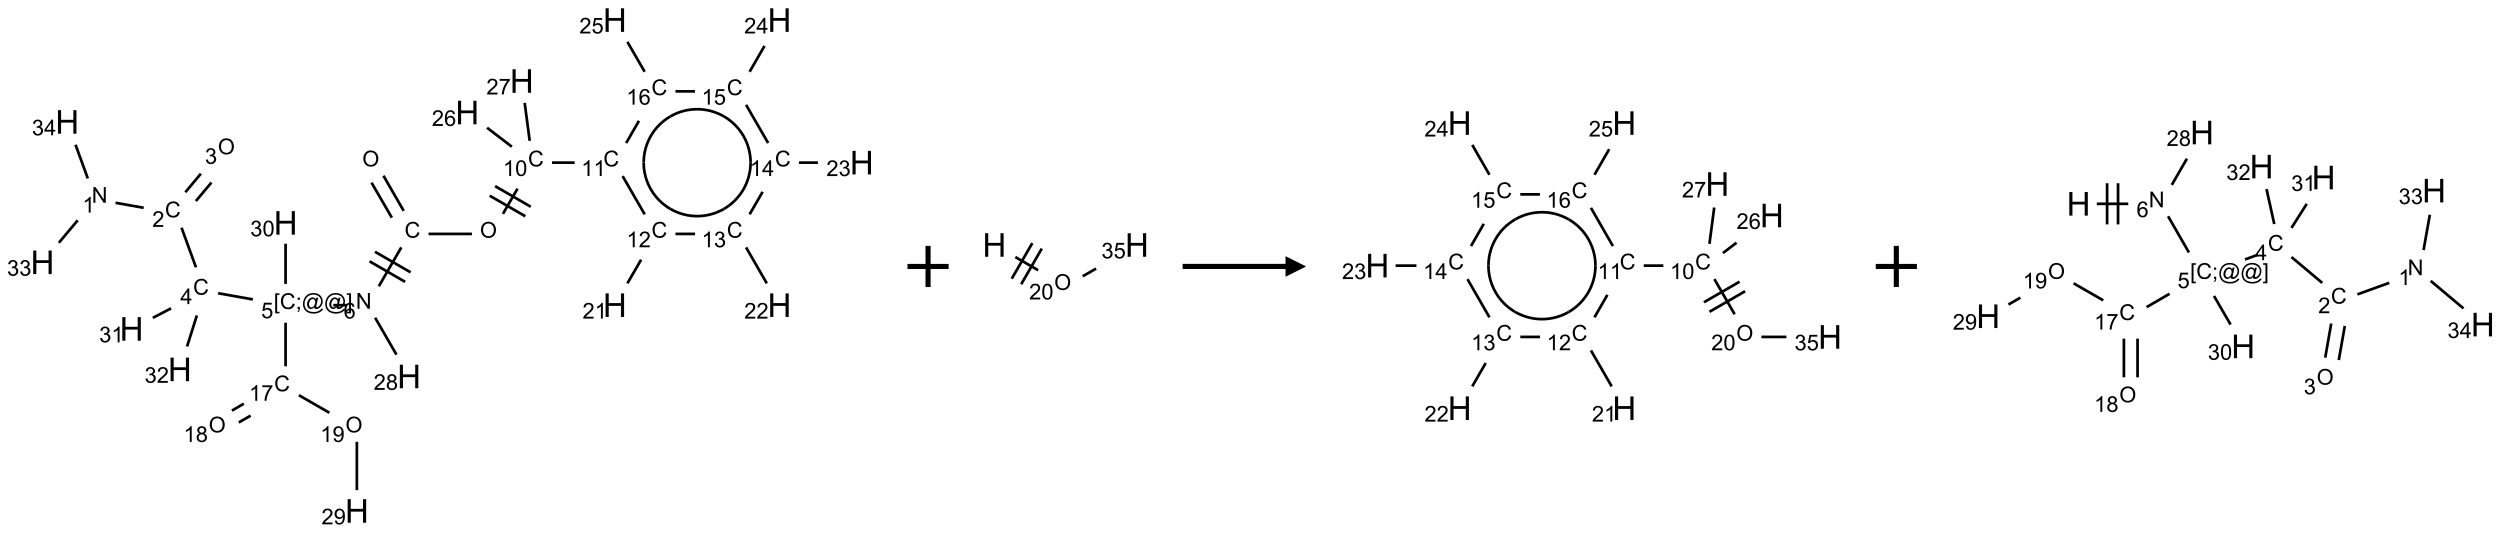 <?xml version="1.0" encoding="UTF-8"?>
<svg xmlns="http://www.w3.org/2000/svg" xmlns:xlink="http://www.w3.org/1999/xlink" width="1215" height="259" viewBox="0 0 1215 259">
<defs>
<g>
<g id="glyph-0-0">
<path d="M 1.332 0 L 1.332 -6.668 L 6.668 -6.668 L 6.668 0 Z M 1.5 -0.168 L 6.5 -0.168 L 6.5 -6.5 L 1.5 -6.5 Z M 1.5 -0.168 "/>
</g>
<g id="glyph-0-1">
<path d="M 0.516 -3.719 C 0.516 -4.984 0.855 -5.977 1.535 -6.695 C 2.215 -7.414 3.094 -7.77 4.172 -7.77 C 4.875 -7.77 5.512 -7.602 6.078 -7.266 C 6.645 -6.93 7.074 -6.461 7.371 -5.855 C 7.668 -5.254 7.816 -4.57 7.816 -3.809 C 7.816 -3.035 7.66 -2.34 7.348 -1.73 C 7.035 -1.117 6.594 -0.656 6.02 -0.34 C 5.449 -0.027 4.828 0.129 4.168 0.129 C 3.449 0.129 2.805 -0.043 2.238 -0.391 C 1.672 -0.738 1.246 -1.211 0.953 -1.812 C 0.66 -2.414 0.516 -3.047 0.516 -3.719 Z M 1.559 -3.703 C 1.559 -2.781 1.805 -2.059 2.301 -1.527 C 2.793 -1 3.414 -0.734 4.16 -0.734 C 4.922 -0.734 5.547 -1 6.039 -1.535 C 6.531 -2.07 6.777 -2.828 6.777 -3.812 C 6.777 -4.434 6.672 -4.977 6.461 -5.441 C 6.25 -5.902 5.945 -6.262 5.539 -6.52 C 5.133 -6.773 4.68 -6.902 4.176 -6.902 C 3.461 -6.902 2.848 -6.656 2.332 -6.164 C 1.816 -5.672 1.559 -4.852 1.559 -3.703 Z M 1.559 -3.703 "/>
</g>
<g id="glyph-0-2">
<path d="M 6.27 -2.676 L 7.281 -2.422 C 7.07 -1.594 6.688 -0.961 6.137 -0.523 C 5.586 -0.086 4.914 0.129 4.121 0.129 C 3.297 0.129 2.629 -0.039 2.113 -0.371 C 1.598 -0.707 1.203 -1.191 0.934 -1.828 C 0.664 -2.465 0.531 -3.145 0.531 -3.875 C 0.531 -4.672 0.684 -5.363 0.988 -5.957 C 1.293 -6.547 1.723 -6.996 2.285 -7.305 C 2.844 -7.613 3.461 -7.766 4.137 -7.766 C 4.898 -7.766 5.543 -7.57 6.062 -7.184 C 6.582 -6.793 6.945 -6.246 7.152 -5.543 L 6.156 -5.309 C 5.98 -5.863 5.723 -6.266 5.387 -6.52 C 5.051 -6.773 4.625 -6.902 4.113 -6.902 C 3.527 -6.902 3.039 -6.762 2.645 -6.48 C 2.25 -6.199 1.973 -5.82 1.812 -5.348 C 1.652 -4.871 1.574 -4.383 1.574 -3.879 C 1.574 -3.23 1.668 -2.664 1.855 -2.18 C 2.047 -1.695 2.34 -1.332 2.738 -1.094 C 3.137 -0.855 3.57 -0.734 4.035 -0.734 C 4.602 -0.734 5.082 -0.898 5.473 -1.223 C 5.867 -1.551 6.133 -2.035 6.27 -2.676 Z M 6.27 -2.676 "/>
</g>
<g id="glyph-0-3">
<path d="M 3.973 0 L 3.035 0 L 3.035 -5.973 C 2.809 -5.758 2.516 -5.543 2.148 -5.328 C 1.781 -5.113 1.453 -4.953 1.16 -4.844 L 1.16 -5.75 C 1.684 -5.996 2.145 -6.297 2.535 -6.645 C 2.93 -6.996 3.207 -7.336 3.371 -7.668 L 3.973 -7.668 Z M 3.973 0 "/>
</g>
<g id="glyph-0-4">
<path d="M 0.441 -3.766 C 0.441 -4.668 0.535 -5.395 0.723 -5.945 C 0.906 -6.496 1.184 -6.922 1.551 -7.219 C 1.918 -7.516 2.375 -7.668 2.934 -7.668 C 3.344 -7.668 3.703 -7.586 4.012 -7.418 C 4.32 -7.254 4.574 -7.016 4.777 -6.707 C 4.977 -6.395 5.137 -6.016 5.25 -5.57 C 5.363 -5.125 5.422 -4.523 5.422 -3.766 C 5.422 -2.871 5.328 -2.148 5.145 -1.598 C 4.961 -1.047 4.688 -0.621 4.32 -0.32 C 3.953 -0.02 3.492 0.129 2.934 0.129 C 2.195 0.129 1.617 -0.133 1.199 -0.66 C 0.695 -1.297 0.441 -2.332 0.441 -3.766 Z M 1.406 -3.766 C 1.406 -2.512 1.555 -1.68 1.848 -1.262 C 2.141 -0.848 2.5 -0.641 2.934 -0.641 C 3.363 -0.641 3.727 -0.848 4.02 -1.266 C 4.312 -1.684 4.457 -2.516 4.457 -3.766 C 4.457 -5.023 4.312 -5.859 4.02 -6.27 C 3.727 -6.684 3.359 -6.891 2.922 -6.891 C 2.492 -6.891 2.148 -6.707 1.891 -6.344 C 1.566 -5.879 1.406 -5.02 1.406 -3.766 Z M 1.406 -3.766 "/>
</g>
<g id="glyph-0-5">
<path d="M 5.371 -0.902 L 5.371 0 L 0.324 0 C 0.316 -0.227 0.352 -0.441 0.434 -0.652 C 0.562 -0.996 0.766 -1.332 1.051 -1.668 C 1.332 -2 1.742 -2.387 2.277 -2.824 C 3.105 -3.504 3.668 -4.043 3.957 -4.441 C 4.25 -4.84 4.395 -5.215 4.395 -5.566 C 4.395 -5.938 4.262 -6.254 3.996 -6.508 C 3.73 -6.762 3.387 -6.891 2.957 -6.891 C 2.508 -6.891 2.145 -6.754 1.875 -6.484 C 1.605 -6.215 1.469 -5.84 1.465 -5.359 L 0.5 -5.457 C 0.566 -6.176 0.812 -6.727 1.246 -7.102 C 1.676 -7.477 2.254 -7.668 2.98 -7.668 C 3.711 -7.668 4.293 -7.465 4.719 -7.059 C 5.145 -6.652 5.359 -6.148 5.359 -5.547 C 5.359 -5.242 5.297 -4.941 5.172 -4.645 C 5.047 -4.352 4.84 -4.039 4.551 -3.715 C 4.262 -3.387 3.777 -2.938 3.105 -2.371 C 2.543 -1.898 2.18 -1.578 2.02 -1.41 C 1.859 -1.242 1.73 -1.07 1.625 -0.902 Z M 5.371 -0.902 "/>
</g>
<g id="glyph-0-6">
<path d="M 0.449 -2.016 L 1.387 -2.141 C 1.492 -1.609 1.676 -1.227 1.934 -0.992 C 2.191 -0.758 2.508 -0.641 2.879 -0.641 C 3.32 -0.641 3.695 -0.793 3.996 -1.098 C 4.301 -1.402 4.453 -1.781 4.453 -2.234 C 4.453 -2.664 4.312 -3.02 4.031 -3.301 C 3.75 -3.578 3.391 -3.719 2.957 -3.719 C 2.781 -3.719 2.562 -3.684 2.297 -3.613 L 2.402 -4.438 C 2.465 -4.43 2.516 -4.426 2.551 -4.426 C 2.949 -4.426 3.312 -4.531 3.629 -4.738 C 3.949 -4.949 4.109 -5.27 4.109 -5.703 C 4.109 -6.047 3.992 -6.332 3.762 -6.559 C 3.527 -6.785 3.227 -6.895 2.859 -6.895 C 2.496 -6.895 2.191 -6.781 1.949 -6.551 C 1.707 -6.324 1.547 -5.98 1.48 -5.52 L 0.543 -5.688 C 0.656 -6.316 0.918 -6.805 1.324 -7.148 C 1.73 -7.492 2.234 -7.668 2.84 -7.668 C 3.254 -7.668 3.641 -7.578 3.988 -7.398 C 4.34 -7.219 4.609 -6.977 4.793 -6.668 C 4.98 -6.359 5.074 -6.031 5.074 -5.684 C 5.074 -5.352 4.984 -5.051 4.809 -4.781 C 4.629 -4.512 4.367 -4.297 4.02 -4.137 C 4.473 -4.031 4.824 -3.816 5.074 -3.488 C 5.324 -3.16 5.449 -2.75 5.449 -2.254 C 5.449 -1.59 5.203 -1.023 4.719 -0.559 C 4.234 -0.098 3.617 0.137 2.875 0.137 C 2.203 0.137 1.648 -0.062 1.207 -0.465 C 0.762 -0.863 0.512 -1.379 0.449 -2.016 Z M 0.449 -2.016 "/>
</g>
<g id="glyph-0-7">
<path d="M 3.449 0 L 3.449 -1.828 L 0.137 -1.828 L 0.137 -2.688 L 3.621 -7.637 L 4.387 -7.637 L 4.387 -2.688 L 5.418 -2.688 L 5.418 -1.828 L 4.387 -1.828 L 4.387 0 Z M 3.449 -2.688 L 3.449 -6.129 L 1.059 -2.688 Z M 3.449 -2.688 "/>
</g>
<g id="glyph-0-8">
<path d="M 0.441 -2 L 1.426 -2.082 C 1.5 -1.605 1.668 -1.242 1.934 -1.004 C 2.199 -0.762 2.52 -0.641 2.895 -0.641 C 3.348 -0.641 3.73 -0.812 4.043 -1.152 C 4.355 -1.492 4.512 -1.941 4.512 -2.504 C 4.512 -3.039 4.359 -3.461 4.059 -3.77 C 3.758 -4.078 3.367 -4.234 2.879 -4.234 C 2.578 -4.234 2.305 -4.164 2.062 -4.027 C 1.82 -3.891 1.629 -3.715 1.488 -3.496 L 0.609 -3.609 L 1.348 -7.531 L 5.145 -7.531 L 5.145 -6.637 L 2.098 -6.637 L 1.688 -4.582 C 2.145 -4.902 2.625 -5.062 3.129 -5.062 C 3.797 -5.062 4.359 -4.832 4.816 -4.371 C 5.277 -3.91 5.504 -3.312 5.504 -2.59 C 5.504 -1.898 5.305 -1.301 4.902 -0.797 C 4.41 -0.18 3.742 0.129 2.895 0.129 C 2.199 0.129 1.633 -0.062 1.195 -0.453 C 0.758 -0.844 0.504 -1.359 0.441 -2 Z M 0.441 -2 "/>
</g>
<g id="glyph-0-9">
<path d="M 5.309 -5.766 L 4.375 -5.691 C 4.293 -6.059 4.172 -6.328 4.02 -6.496 C 3.766 -6.762 3.453 -6.895 3.082 -6.895 C 2.785 -6.895 2.523 -6.812 2.297 -6.645 C 2 -6.43 1.77 -6.117 1.598 -5.703 C 1.43 -5.289 1.34 -4.703 1.332 -3.938 C 1.559 -4.281 1.836 -4.535 2.16 -4.703 C 2.488 -4.871 2.828 -4.953 3.188 -4.953 C 3.812 -4.953 4.344 -4.723 4.785 -4.262 C 5.223 -3.801 5.441 -3.207 5.441 -2.48 C 5.441 -2 5.34 -1.555 5.133 -1.145 C 4.926 -0.73 4.641 -0.418 4.281 -0.199 C 3.922 0.02 3.512 0.129 3.051 0.129 C 2.27 0.129 1.633 -0.156 1.141 -0.73 C 0.648 -1.305 0.402 -2.254 0.402 -3.574 C 0.402 -5.051 0.672 -6.121 1.219 -6.793 C 1.695 -7.375 2.336 -7.668 3.141 -7.668 C 3.742 -7.668 4.234 -7.5 4.617 -7.16 C 5 -6.824 5.23 -6.359 5.309 -5.766 Z M 1.48 -2.473 C 1.48 -2.152 1.547 -1.844 1.684 -1.547 C 1.82 -1.25 2.016 -1.027 2.262 -0.871 C 2.508 -0.719 2.766 -0.641 3.035 -0.641 C 3.434 -0.641 3.773 -0.801 4.059 -1.121 C 4.344 -1.441 4.484 -1.875 4.484 -2.422 C 4.484 -2.949 4.344 -3.367 4.062 -3.668 C 3.781 -3.973 3.426 -4.125 3 -4.125 C 2.578 -4.125 2.219 -3.973 1.922 -3.668 C 1.625 -3.363 1.48 -2.969 1.48 -2.473 Z M 1.48 -2.473 "/>
</g>
<g id="glyph-0-10">
<path d="M 0.504 -6.637 L 0.504 -7.535 L 5.449 -7.535 L 5.449 -6.809 C 4.961 -6.289 4.48 -5.602 4.004 -4.746 C 3.527 -3.887 3.156 -3.004 2.895 -2.098 C 2.707 -1.461 2.59 -0.762 2.535 0 L 1.574 0 C 1.582 -0.602 1.703 -1.328 1.926 -2.176 C 2.152 -3.027 2.477 -3.848 2.898 -4.637 C 3.32 -5.426 3.77 -6.094 4.246 -6.637 Z M 0.504 -6.637 "/>
</g>
<g id="glyph-0-11">
<path d="M 0.812 0 L 0.812 -7.637 L 1.848 -7.637 L 5.859 -1.641 L 5.859 -7.637 L 6.828 -7.637 L 6.828 0 L 5.793 0 L 1.781 -6 L 1.781 0 Z M 0.812 0 "/>
</g>
<g id="glyph-0-12">
<path d="M 0.723 2.121 L 0.723 -7.637 L 2.793 -7.637 L 2.793 -6.859 L 1.66 -6.859 L 1.66 1.344 L 2.793 1.344 L 2.793 2.121 Z M 0.723 2.121 "/>
</g>
<g id="glyph-0-13">
<path d="M 0.949 -4.465 L 0.949 -5.531 L 2.016 -5.531 L 2.016 -4.465 Z M 0.949 0 L 0.949 -1.066 L 2.016 -1.066 L 2.016 0 C 2.016 0.391 1.945 0.711 1.809 0.949 C 1.668 1.191 1.449 1.379 1.145 1.512 L 0.887 1.109 C 1.082 1.023 1.23 0.895 1.324 0.727 C 1.418 0.559 1.469 0.316 1.48 0 Z M 0.949 0 "/>
</g>
<g id="glyph-0-14">
<path d="M 6.047 -0.848 C 5.82 -0.59 5.57 -0.379 5.289 -0.223 C 5.008 -0.062 4.73 0.016 4.449 0.016 C 4.141 0.016 3.84 -0.074 3.547 -0.254 C 3.254 -0.434 3.02 -0.715 2.836 -1.09 C 2.652 -1.465 2.562 -1.875 2.562 -2.324 C 2.562 -2.875 2.703 -3.43 2.988 -3.98 C 3.27 -4.535 3.621 -4.953 4.043 -5.23 C 4.461 -5.508 4.871 -5.645 5.266 -5.645 C 5.566 -5.645 5.855 -5.566 6.129 -5.41 C 6.402 -5.25 6.641 -5.012 6.84 -4.688 L 7.016 -5.496 L 7.949 -5.496 L 7.199 -2 C 7.094 -1.516 7.043 -1.246 7.043 -1.191 C 7.043 -1.098 7.078 -1.02 7.148 -0.949 C 7.219 -0.883 7.305 -0.848 7.406 -0.848 C 7.59 -0.848 7.832 -0.953 8.129 -1.168 C 8.527 -1.445 8.84 -1.816 9.07 -2.285 C 9.301 -2.75 9.418 -3.234 9.418 -3.73 C 9.418 -4.309 9.27 -4.852 8.973 -5.355 C 8.676 -5.859 8.23 -6.262 7.645 -6.562 C 7.055 -6.863 6.406 -7.016 5.691 -7.016 C 4.879 -7.016 4.137 -6.824 3.465 -6.445 C 2.793 -6.066 2.273 -5.52 1.902 -4.809 C 1.535 -4.098 1.348 -3.34 1.348 -2.527 C 1.348 -1.676 1.535 -0.941 1.902 -0.328 C 2.273 0.285 2.809 0.742 3.508 1.035 C 4.207 1.328 4.984 1.473 5.832 1.473 C 6.742 1.473 7.504 1.32 8.121 1.016 C 8.734 0.711 9.195 0.34 9.5 -0.098 L 10.441 -0.098 C 10.266 0.266 9.961 0.637 9.531 1.016 C 9.102 1.395 8.59 1.695 7.996 1.914 C 7.402 2.133 6.688 2.246 5.848 2.246 C 5.078 2.246 4.367 2.145 3.715 1.949 C 3.066 1.75 2.512 1.453 2.051 1.055 C 1.594 0.656 1.25 0.199 1.016 -0.316 C 0.723 -0.973 0.578 -1.684 0.578 -2.441 C 0.578 -3.289 0.75 -4.098 1.098 -4.863 C 1.523 -5.805 2.125 -6.527 2.902 -7.027 C 3.684 -7.527 4.629 -7.777 5.738 -7.777 C 6.602 -7.777 7.375 -7.602 8.059 -7.246 C 8.746 -6.895 9.285 -6.371 9.684 -5.672 C 10.02 -5.07 10.188 -4.418 10.188 -3.715 C 10.188 -2.707 9.832 -1.812 9.125 -1.031 C 8.492 -0.328 7.801 0.02 7.051 0.02 C 6.812 0.02 6.617 -0.016 6.473 -0.09 C 6.324 -0.16 6.215 -0.266 6.145 -0.402 C 6.102 -0.488 6.066 -0.637 6.047 -0.848 Z M 3.527 -2.262 C 3.527 -1.785 3.641 -1.414 3.863 -1.152 C 4.09 -0.887 4.348 -0.754 4.641 -0.754 C 4.836 -0.754 5.039 -0.812 5.254 -0.93 C 5.469 -1.047 5.676 -1.219 5.871 -1.449 C 6.066 -1.676 6.23 -1.969 6.355 -2.32 C 6.48 -2.672 6.543 -3.027 6.543 -3.379 C 6.543 -3.852 6.426 -4.219 6.191 -4.48 C 5.957 -4.738 5.672 -4.871 5.332 -4.871 C 5.109 -4.871 4.902 -4.812 4.707 -4.699 C 4.512 -4.586 4.32 -4.406 4.137 -4.156 C 3.953 -3.906 3.805 -3.602 3.691 -3.246 C 3.582 -2.887 3.527 -2.559 3.527 -2.262 Z M 3.527 -2.262 "/>
</g>
<g id="glyph-0-15">
<path d="M 2.27 2.121 L 0.203 2.121 L 0.203 1.344 L 1.332 1.344 L 1.332 -6.859 L 0.203 -6.859 L 0.203 -7.637 L 2.27 -7.637 Z M 2.27 2.121 "/>
</g>
<g id="glyph-0-16">
<path d="M 1.887 -4.141 C 1.496 -4.281 1.207 -4.484 1.02 -4.75 C 0.832 -5.016 0.738 -5.328 0.738 -5.699 C 0.738 -6.254 0.938 -6.719 1.34 -7.098 C 1.738 -7.477 2.27 -7.668 2.934 -7.668 C 3.598 -7.668 4.137 -7.473 4.543 -7.086 C 4.949 -6.699 5.152 -6.227 5.152 -5.672 C 5.152 -5.316 5.059 -5.008 4.871 -4.746 C 4.688 -4.484 4.406 -4.281 4.027 -4.141 C 4.496 -3.988 4.852 -3.742 5.098 -3.402 C 5.34 -3.062 5.465 -2.656 5.465 -2.184 C 5.465 -1.531 5.234 -0.98 4.77 -0.535 C 4.309 -0.09 3.703 0.129 2.949 0.129 C 2.195 0.129 1.586 -0.094 1.125 -0.539 C 0.664 -0.984 0.434 -1.543 0.434 -2.207 C 0.434 -2.703 0.559 -3.121 0.809 -3.457 C 1.062 -3.793 1.422 -4.02 1.887 -4.141 Z M 1.699 -5.73 C 1.699 -5.367 1.812 -5.074 2.047 -4.844 C 2.281 -4.613 2.582 -4.5 2.953 -4.5 C 3.312 -4.5 3.609 -4.613 3.84 -4.84 C 4.07 -5.066 4.188 -5.348 4.188 -5.676 C 4.188 -6.02 4.07 -6.309 3.832 -6.543 C 3.594 -6.777 3.297 -6.895 2.941 -6.895 C 2.586 -6.895 2.289 -6.781 2.051 -6.551 C 1.816 -6.324 1.699 -6.047 1.699 -5.73 Z M 1.395 -2.203 C 1.395 -1.938 1.461 -1.676 1.586 -1.426 C 1.711 -1.176 1.902 -0.984 2.152 -0.848 C 2.402 -0.711 2.672 -0.641 2.957 -0.641 C 3.406 -0.641 3.777 -0.785 4.066 -1.074 C 4.359 -1.363 4.504 -1.727 4.504 -2.172 C 4.504 -2.625 4.355 -2.996 4.055 -3.293 C 3.754 -3.586 3.379 -3.734 2.926 -3.734 C 2.484 -3.734 2.121 -3.59 1.832 -3.297 C 1.543 -3.004 1.395 -2.641 1.395 -2.203 Z M 1.395 -2.203 "/>
</g>
<g id="glyph-0-17">
<path d="M 0.582 -1.766 L 1.484 -1.848 C 1.562 -1.426 1.707 -1.117 1.922 -0.926 C 2.137 -0.734 2.414 -0.641 2.75 -0.641 C 3.039 -0.641 3.289 -0.707 3.508 -0.84 C 3.727 -0.973 3.902 -1.148 4.043 -1.367 C 4.18 -1.586 4.297 -1.887 4.391 -2.262 C 4.484 -2.637 4.531 -3.016 4.531 -3.406 C 4.531 -3.449 4.531 -3.512 4.527 -3.594 C 4.34 -3.297 4.082 -3.055 3.758 -2.867 C 3.434 -2.68 3.082 -2.59 2.703 -2.59 C 2.07 -2.59 1.535 -2.816 1.098 -3.277 C 0.66 -3.734 0.441 -4.34 0.441 -5.09 C 0.441 -5.863 0.672 -6.484 1.129 -6.957 C 1.586 -7.43 2.156 -7.668 2.844 -7.668 C 3.34 -7.668 3.793 -7.531 4.207 -7.266 C 4.617 -7 4.93 -6.617 5.145 -6.121 C 5.355 -5.629 5.465 -4.91 5.465 -3.973 C 5.465 -2.996 5.359 -2.223 5.145 -1.645 C 4.934 -1.066 4.617 -0.625 4.199 -0.324 C 3.781 -0.02 3.293 0.129 2.73 0.129 C 2.133 0.129 1.645 -0.035 1.266 -0.367 C 0.887 -0.699 0.66 -1.164 0.582 -1.766 Z M 4.422 -5.137 C 4.422 -5.676 4.277 -6.102 3.992 -6.418 C 3.707 -6.734 3.359 -6.891 2.957 -6.891 C 2.543 -6.891 2.18 -6.719 1.871 -6.379 C 1.562 -6.039 1.406 -5.598 1.406 -5.059 C 1.406 -4.57 1.555 -4.176 1.848 -3.871 C 2.141 -3.566 2.5 -3.418 2.934 -3.418 C 3.367 -3.418 3.723 -3.57 4.004 -3.871 C 4.281 -4.176 4.422 -4.598 4.422 -5.137 Z M 4.422 -5.137 "/>
</g>
<g id="glyph-1-0">
<path d="M 2 0 L 2 -10 L 10 -10 L 10 0 Z M 2.25 -0.25 L 9.75 -0.25 L 9.75 -9.75 L 2.25 -9.75 Z M 2.25 -0.25 "/>
</g>
<g id="glyph-1-1">
<path d="M 1.281 0 L 1.281 -11.453 L 2.797 -11.453 L 2.797 -6.75 L 8.75 -6.75 L 8.75 -11.453 L 10.266 -11.453 L 10.266 0 L 8.75 0 L 8.75 -5.398 L 2.797 -5.398 L 2.797 0 Z M 1.281 0 "/>
</g>
</g>
</defs>
<path fill="none" stroke-width="0.033" stroke-linecap="butt" stroke-linejoin="miter" stroke="rgb(0%, 0%, 0%)" stroke-opacity="1" stroke-miterlimit="10" d="M 3.998 1.975 L 4.245 2.401 " transform="matrix(40, 0, 0, 40, 20.633, 9.758)"/>
<path fill="none" stroke-width="0.033" stroke-linecap="butt" stroke-linejoin="miter" stroke="rgb(0%, 0%, 0%)" stroke-opacity="1" stroke-miterlimit="10" d="M 4.143 1.891 L 4.389 2.318 " transform="matrix(40, 0, 0, 40, 20.633, 9.758)"/>
<path fill="none" stroke-width="0.033" stroke-linecap="butt" stroke-linejoin="miter" stroke="rgb(0%, 0%, 0%)" stroke-opacity="1" stroke-miterlimit="10" d="M 4.691 2.598 L 5.218 2.598 " transform="matrix(40, 0, 0, 40, 20.633, 9.758)"/>
<path fill="none" stroke-width="0.033" stroke-linecap="butt" stroke-linejoin="miter" stroke="rgb(0%, 0%, 0%)" stroke-opacity="1" stroke-miterlimit="10" d="M 5.595 2.354 L 5.772 2.048 " transform="matrix(40, 0, 0, 40, 20.633, 9.758)"/>
<path fill="none" stroke-width="0.033" stroke-linecap="butt" stroke-linejoin="miter" stroke="rgb(0%, 0%, 0%)" stroke-opacity="1" stroke-miterlimit="10" d="M 5.933 2.268 L 5.5 2.018 " transform="matrix(40, 0, 0, 40, 20.633, 9.758)"/>
<path fill="none" stroke-width="0.033" stroke-linecap="butt" stroke-linejoin="miter" stroke="rgb(0%, 0%, 0%)" stroke-opacity="1" stroke-miterlimit="10" d="M 5.867 2.384 L 5.434 2.134 " transform="matrix(40, 0, 0, 40, 20.633, 9.758)"/>
<path fill="none" stroke-width="0.033" stroke-linecap="butt" stroke-linejoin="miter" stroke="rgb(0%, 0%, 0%)" stroke-opacity="1" stroke-miterlimit="10" d="M 6.191 1.732 L 6.466 1.732 " transform="matrix(40, 0, 0, 40, 20.633, 9.758)"/>
<path fill="none" stroke-width="0.033" stroke-linecap="butt" stroke-linejoin="miter" stroke="rgb(0%, 0%, 0%)" stroke-opacity="1" stroke-miterlimit="10" d="M 7.049 1.896 L 7.317 2.36 " transform="matrix(40, 0, 0, 40, 20.633, 9.758)"/>
<path fill="none" stroke-width="0.033" stroke-linecap="butt" stroke-linejoin="miter" stroke="rgb(0%, 0%, 0%)" stroke-opacity="1" stroke-miterlimit="10" d="M 7.274 2.911 L 7.107 3.199 " transform="matrix(40, 0, 0, 40, 20.633, 9.758)"/>
<path fill="none" stroke-width="0.033" stroke-linecap="butt" stroke-linejoin="miter" stroke="rgb(0%, 0%, 0%)" stroke-opacity="1" stroke-miterlimit="10" d="M 7.691 2.598 L 7.929 2.598 " transform="matrix(40, 0, 0, 40, 20.633, 9.758)"/>
<path fill="none" stroke-width="0.033" stroke-linecap="butt" stroke-linejoin="miter" stroke="rgb(0%, 0%, 0%)" stroke-opacity="1" stroke-miterlimit="10" d="M 8.549 2.762 L 8.801 3.199 " transform="matrix(40, 0, 0, 40, 20.633, 9.758)"/>
<path fill="none" stroke-width="0.033" stroke-linecap="butt" stroke-linejoin="miter" stroke="rgb(0%, 0%, 0%)" stroke-opacity="1" stroke-miterlimit="10" d="M 8.592 2.36 L 8.75 2.087 " transform="matrix(40, 0, 0, 40, 20.633, 9.758)"/>
<path fill="none" stroke-width="0.033" stroke-linecap="butt" stroke-linejoin="miter" stroke="rgb(0%, 0%, 0%)" stroke-opacity="1" stroke-miterlimit="10" d="M 9.191 1.732 L 9.422 1.732 " transform="matrix(40, 0, 0, 40, 20.633, 9.758)"/>
<path fill="none" stroke-width="0.033" stroke-linecap="butt" stroke-linejoin="miter" stroke="rgb(0%, 0%, 0%)" stroke-opacity="1" stroke-miterlimit="10" d="M 8.817 1.494 L 8.549 1.03 " transform="matrix(40, 0, 0, 40, 20.633, 9.758)"/>
<path fill="none" stroke-width="0.033" stroke-linecap="butt" stroke-linejoin="miter" stroke="rgb(0%, 0%, 0%)" stroke-opacity="1" stroke-miterlimit="10" d="M 8.592 0.628 L 8.773 0.314 " transform="matrix(40, 0, 0, 40, 20.633, 9.758)"/>
<path fill="none" stroke-width="0.033" stroke-linecap="butt" stroke-linejoin="miter" stroke="rgb(0%, 0%, 0%)" stroke-opacity="1" stroke-miterlimit="10" d="M 7.928 0.866 L 7.691 0.866 " transform="matrix(40, 0, 0, 40, 20.633, 9.758)"/>
<path fill="none" stroke-width="0.033" stroke-linecap="butt" stroke-linejoin="miter" stroke="rgb(0%, 0%, 0%)" stroke-opacity="1" stroke-miterlimit="10" d="M 7.248 1.224 L 7.092 1.494 " transform="matrix(40, 0, 0, 40, 20.633, 9.758)"/>
<path fill="none" stroke-width="0.033" stroke-linecap="butt" stroke-linejoin="miter" stroke="rgb(0%, 0%, 0%)" stroke-opacity="1" stroke-miterlimit="10" d="M 7.317 0.628 L 7.107 0.265 " transform="matrix(40, 0, 0, 40, 20.633, 9.758)"/>
<path fill="none" stroke-width="0.033" stroke-linecap="butt" stroke-linejoin="miter" stroke="rgb(0%, 0%, 0%)" stroke-opacity="1" stroke-miterlimit="10" d="M 5.703 1.539 L 5.402 1.308 " transform="matrix(40, 0, 0, 40, 20.633, 9.758)"/>
<path fill="none" stroke-width="0.033" stroke-linecap="butt" stroke-linejoin="miter" stroke="rgb(0%, 0%, 0%)" stroke-opacity="1" stroke-miterlimit="10" d="M 5.92 1.467 L 5.859 1.006 " transform="matrix(40, 0, 0, 40, 20.633, 9.758)"/>
<path fill="none" stroke-width="0.033" stroke-linecap="butt" stroke-linejoin="miter" stroke="rgb(0%, 0%, 0%)" stroke-opacity="1" stroke-miterlimit="10" d="M 4.36 2.762 L 4.087 3.234 " transform="matrix(40, 0, 0, 40, 20.633, 9.758)"/>
<path fill="none" stroke-width="0.033" stroke-linecap="butt" stroke-linejoin="miter" stroke="rgb(0%, 0%, 0%)" stroke-opacity="1" stroke-miterlimit="10" d="M 3.974 2.931 L 4.407 3.181 " transform="matrix(40, 0, 0, 40, 20.633, 9.758)"/>
<path fill="none" stroke-width="0.033" stroke-linecap="butt" stroke-linejoin="miter" stroke="rgb(0%, 0%, 0%)" stroke-opacity="1" stroke-miterlimit="10" d="M 4.04 2.815 L 4.473 3.065 " transform="matrix(40, 0, 0, 40, 20.633, 9.758)"/>
<path fill="none" stroke-width="0.033" stroke-linecap="butt" stroke-linejoin="miter" stroke="rgb(0%, 0%, 0%)" stroke-opacity="1" stroke-miterlimit="10" d="M 3.701 3.464 L 3.534 3.464 " transform="matrix(40, 0, 0, 40, 20.633, 9.758)"/>
<path fill="none" stroke-width="0.033" stroke-linecap="butt" stroke-linejoin="miter" stroke="rgb(0%, 0%, 0%)" stroke-opacity="1" stroke-miterlimit="10" d="M 2.556 3.394 L 2.134 3.319 " transform="matrix(40, 0, 0, 40, 20.633, 9.758)"/>
<path fill="none" stroke-width="0.033" stroke-linecap="butt" stroke-linejoin="miter" stroke="rgb(0%, 0%, 0%)" stroke-opacity="1" stroke-miterlimit="10" d="M 1.865 3.004 L 1.69 2.523 " transform="matrix(40, 0, 0, 40, 20.633, 9.758)"/>
<path fill="none" stroke-width="0.033" stroke-linecap="butt" stroke-linejoin="miter" stroke="rgb(0%, 0%, 0%)" stroke-opacity="1" stroke-miterlimit="10" d="M 1.23 2.281 L 0.888 2.22 " transform="matrix(40, 0, 0, 40, 20.633, 9.758)"/>
<path fill="none" stroke-width="0.033" stroke-linecap="butt" stroke-linejoin="miter" stroke="rgb(0%, 0%, 0%)" stroke-opacity="1" stroke-miterlimit="10" d="M 0.428 2.433 L 0.199 2.706 " transform="matrix(40, 0, 0, 40, 20.633, 9.758)"/>
<path fill="none" stroke-width="0.033" stroke-linecap="butt" stroke-linejoin="miter" stroke="rgb(0%, 0%, 0%)" stroke-opacity="1" stroke-miterlimit="10" d="M 0.551 1.924 L 0.402 1.515 " transform="matrix(40, 0, 0, 40, 20.633, 9.758)"/>
<path fill="none" stroke-width="0.033" stroke-linecap="butt" stroke-linejoin="miter" stroke="rgb(0%, 0%, 0%)" stroke-opacity="1" stroke-miterlimit="10" d="M 1.864 2.199 L 2.053 1.974 " transform="matrix(40, 0, 0, 40, 20.633, 9.758)"/>
<path fill="none" stroke-width="0.033" stroke-linecap="butt" stroke-linejoin="miter" stroke="rgb(0%, 0%, 0%)" stroke-opacity="1" stroke-miterlimit="10" d="M 1.736 2.092 L 1.925 1.866 " transform="matrix(40, 0, 0, 40, 20.633, 9.758)"/>
<path fill="none" stroke-width="0.033" stroke-linecap="butt" stroke-linejoin="miter" stroke="rgb(0%, 0%, 0%)" stroke-opacity="1" stroke-miterlimit="10" d="M 1.563 3.502 L 1.341 3.618 " transform="matrix(40, 0, 0, 40, 20.633, 9.758)"/>
<path fill="none" stroke-width="0.033" stroke-linecap="butt" stroke-linejoin="miter" stroke="rgb(0%, 0%, 0%)" stroke-opacity="1" stroke-miterlimit="10" d="M 1.876 3.589 L 1.757 3.966 " transform="matrix(40, 0, 0, 40, 20.633, 9.758)"/>
<path fill="none" stroke-width="0.033" stroke-linecap="butt" stroke-linejoin="miter" stroke="rgb(0%, 0%, 0%)" stroke-opacity="1" stroke-miterlimit="10" d="M 2.954 3.677 L 2.954 4.206 " transform="matrix(40, 0, 0, 40, 20.633, 9.758)"/>
<path fill="none" stroke-width="0.033" stroke-linecap="butt" stroke-linejoin="miter" stroke="rgb(0%, 0%, 0%)" stroke-opacity="1" stroke-miterlimit="10" d="M 2.446 4.661 L 2.302 4.745 " transform="matrix(40, 0, 0, 40, 20.633, 9.758)"/>
<path fill="none" stroke-width="0.033" stroke-linecap="butt" stroke-linejoin="miter" stroke="rgb(0%, 0%, 0%)" stroke-opacity="1" stroke-miterlimit="10" d="M 2.529 4.806 L 2.385 4.889 " transform="matrix(40, 0, 0, 40, 20.633, 9.758)"/>
<path fill="none" stroke-width="0.033" stroke-linecap="butt" stroke-linejoin="miter" stroke="rgb(0%, 0%, 0%)" stroke-opacity="1" stroke-miterlimit="10" d="M 3.116 4.558 L 3.486 4.771 " transform="matrix(40, 0, 0, 40, 20.633, 9.758)"/>
<path fill="none" stroke-width="0.033" stroke-linecap="butt" stroke-linejoin="miter" stroke="rgb(0%, 0%, 0%)" stroke-opacity="1" stroke-miterlimit="10" d="M 3.82 5.124 L 3.82 5.711 " transform="matrix(40, 0, 0, 40, 20.633, 9.758)"/>
<path fill="none" stroke-width="0.033" stroke-linecap="butt" stroke-linejoin="miter" stroke="rgb(0%, 0%, 0%)" stroke-opacity="1" stroke-miterlimit="10" d="M 2.954 3.206 L 2.954 2.717 " transform="matrix(40, 0, 0, 40, 20.633, 9.758)"/>
<path fill="none" stroke-width="0.033" stroke-linecap="butt" stroke-linejoin="miter" stroke="rgb(0%, 0%, 0%)" stroke-opacity="1" stroke-miterlimit="10" d="M 4.042 3.616 L 4.301 4.065 " transform="matrix(40, 0, 0, 40, 20.633, 9.758)"/>
<path fill="none" stroke-width="0.033" stroke-linecap="butt" stroke-linejoin="miter" stroke="rgb(0%, 0%, 0%)" stroke-opacity="1" stroke-miterlimit="10" d="M 7.63 2.295 C 7.429 2.179 7.305 1.964 7.305 1.732 " transform="matrix(40, 0, 0, 40, 20.633, 9.758)"/>
<path fill="none" stroke-width="0.033" stroke-linecap="butt" stroke-linejoin="miter" stroke="rgb(0%, 0%, 0%)" stroke-opacity="1" stroke-miterlimit="10" d="M 8.279 2.295 C 8.078 2.411 7.831 2.411 7.63 2.295 " transform="matrix(40, 0, 0, 40, 20.633, 9.758)"/>
<path fill="none" stroke-width="0.033" stroke-linecap="butt" stroke-linejoin="miter" stroke="rgb(0%, 0%, 0%)" stroke-opacity="1" stroke-miterlimit="10" d="M 8.604 1.732 C 8.604 1.964 8.48 2.179 8.279 2.295 " transform="matrix(40, 0, 0, 40, 20.633, 9.758)"/>
<path fill="none" stroke-width="0.033" stroke-linecap="butt" stroke-linejoin="miter" stroke="rgb(0%, 0%, 0%)" stroke-opacity="1" stroke-miterlimit="10" d="M 8.279 1.17 C 8.48 1.286 8.604 1.5 8.604 1.732 " transform="matrix(40, 0, 0, 40, 20.633, 9.758)"/>
<path fill="none" stroke-width="0.033" stroke-linecap="butt" stroke-linejoin="miter" stroke="rgb(0%, 0%, 0%)" stroke-opacity="1" stroke-miterlimit="10" d="M 7.63 1.17 C 7.831 1.054 8.078 1.054 8.279 1.17 " transform="matrix(40, 0, 0, 40, 20.633, 9.758)"/>
<path fill="none" stroke-width="0.033" stroke-linecap="butt" stroke-linejoin="miter" stroke="rgb(0%, 0%, 0%)" stroke-opacity="1" stroke-miterlimit="10" d="M 7.305 1.732 C 7.305 1.5 7.429 1.286 7.63 1.17 " transform="matrix(40, 0, 0, 40, 20.633, 9.758)"/>
<g fill="rgb(0%, 0%, 0%)" fill-opacity="1">
<use xlink:href="#glyph-0-1" x="176.055" y="80.887"/>
</g>
<g fill="rgb(0%, 0%, 0%)" fill-opacity="1">
<use xlink:href="#glyph-0-2" x="196.594" y="115.527"/>
</g>
<g fill="rgb(0%, 0%, 0%)" fill-opacity="1">
<use xlink:href="#glyph-0-1" x="233.234" y="115.531"/>
</g>
<g fill="rgb(0%, 0%, 0%)" fill-opacity="1">
<use xlink:href="#glyph-0-2" x="256.594" y="80.883"/>
</g>
<g fill="rgb(0%, 0%, 0%)" fill-opacity="1">
<use xlink:href="#glyph-0-3" x="244.434" y="85.52"/>
<use xlink:href="#glyph-0-4" x="250.366" y="85.52"/>
</g>
<g fill="rgb(0%, 0%, 0%)" fill-opacity="1">
<use xlink:href="#glyph-0-2" x="293.219" y="80.883"/>
</g>
<g fill="rgb(0%, 0%, 0%)" fill-opacity="1">
<use xlink:href="#glyph-0-3" x="282.508" y="85.52"/>
<use xlink:href="#glyph-0-3" x="288.44" y="85.52"/>
</g>
<g fill="rgb(0%, 0%, 0%)" fill-opacity="1">
<use xlink:href="#glyph-0-2" x="316.594" y="115.527"/>
</g>
<g fill="rgb(0%, 0%, 0%)" fill-opacity="1">
<use xlink:href="#glyph-0-3" x="304.484" y="120.16"/>
<use xlink:href="#glyph-0-5" x="310.417" y="120.16"/>
</g>
<g fill="rgb(0%, 0%, 0%)" fill-opacity="1">
<use xlink:href="#glyph-1-1" x="293.039" y="154.051"/>
</g>
<g fill="rgb(0%, 0%, 0%)" fill-opacity="1">
<use xlink:href="#glyph-0-5" x="283.078" y="154.84"/>
<use xlink:href="#glyph-0-3" x="289.01" y="154.84"/>
</g>
<g fill="rgb(0%, 0%, 0%)" fill-opacity="1">
<use xlink:href="#glyph-0-2" x="353.219" y="115.527"/>
</g>
<g fill="rgb(0%, 0%, 0%)" fill-opacity="1">
<use xlink:href="#glyph-0-3" x="341.031" y="120.16"/>
<use xlink:href="#glyph-0-6" x="346.964" y="120.16"/>
</g>
<g fill="rgb(0%, 0%, 0%)" fill-opacity="1">
<use xlink:href="#glyph-1-1" x="373.039" y="154.051"/>
</g>
<g fill="rgb(0%, 0%, 0%)" fill-opacity="1">
<use xlink:href="#glyph-0-5" x="361.684" y="154.84"/>
<use xlink:href="#glyph-0-5" x="367.616" y="154.84"/>
</g>
<g fill="rgb(0%, 0%, 0%)" fill-opacity="1">
<use xlink:href="#glyph-0-2" x="376.594" y="80.883"/>
</g>
<g fill="rgb(0%, 0%, 0%)" fill-opacity="1">
<use xlink:href="#glyph-0-3" x="364.438" y="85.52"/>
<use xlink:href="#glyph-0-7" x="370.37" y="85.52"/>
</g>
<g fill="rgb(0%, 0%, 0%)" fill-opacity="1">
<use xlink:href="#glyph-1-1" x="413.039" y="84.766"/>
</g>
<g fill="rgb(0%, 0%, 0%)" fill-opacity="1">
<use xlink:href="#glyph-0-5" x="401.605" y="85.559"/>
<use xlink:href="#glyph-0-6" x="407.538" y="85.559"/>
</g>
<g fill="rgb(0%, 0%, 0%)" fill-opacity="1">
<use xlink:href="#glyph-0-2" x="353.219" y="46.242"/>
</g>
<g fill="rgb(0%, 0%, 0%)" fill-opacity="1">
<use xlink:href="#glyph-0-3" x="340.977" y="50.879"/>
<use xlink:href="#glyph-0-8" x="346.909" y="50.879"/>
</g>
<g fill="rgb(0%, 0%, 0%)" fill-opacity="1">
<use xlink:href="#glyph-1-1" x="373.039" y="15.484"/>
</g>
<g fill="rgb(0%, 0%, 0%)" fill-opacity="1">
<use xlink:href="#glyph-0-5" x="361.637" y="16.277"/>
<use xlink:href="#glyph-0-7" x="367.569" y="16.277"/>
</g>
<g fill="rgb(0%, 0%, 0%)" fill-opacity="1">
<use xlink:href="#glyph-0-2" x="316.594" y="46.242"/>
</g>
<g fill="rgb(0%, 0%, 0%)" fill-opacity="1">
<use xlink:href="#glyph-0-3" x="304.414" y="50.879"/>
<use xlink:href="#glyph-0-9" x="310.346" y="50.879"/>
</g>
<g fill="rgb(0%, 0%, 0%)" fill-opacity="1">
<use xlink:href="#glyph-1-1" x="293.039" y="15.484"/>
</g>
<g fill="rgb(0%, 0%, 0%)" fill-opacity="1">
<use xlink:href="#glyph-0-5" x="281.547" y="16.277"/>
<use xlink:href="#glyph-0-8" x="287.479" y="16.277"/>
</g>
<g fill="rgb(0%, 0%, 0%)" fill-opacity="1">
<use xlink:href="#glyph-1-1" x="221.305" y="60.418"/>
</g>
<g fill="rgb(0%, 0%, 0%)" fill-opacity="1">
<use xlink:href="#glyph-0-5" x="209.875" y="61.211"/>
<use xlink:href="#glyph-0-9" x="215.807" y="61.211"/>
</g>
<g fill="rgb(0%, 0%, 0%)" fill-opacity="1">
<use xlink:href="#glyph-1-1" x="247.816" y="45.109"/>
</g>
<g fill="rgb(0%, 0%, 0%)" fill-opacity="1">
<use xlink:href="#glyph-0-5" x="236.383" y="45.902"/>
<use xlink:href="#glyph-0-10" x="242.315" y="45.902"/>
</g>
<g fill="rgb(0%, 0%, 0%)" fill-opacity="1">
<use xlink:href="#glyph-0-11" x="172.938" y="150.035"/>
</g>
<g fill="rgb(0%, 0%, 0%)" fill-opacity="1">
<use xlink:href="#glyph-0-9" x="166.973" y="154.801"/>
</g>
<g fill="rgb(0%, 0%, 0%)" fill-opacity="1">
<use xlink:href="#glyph-0-12" x="133.023" y="150.176"/>
<use xlink:href="#glyph-0-2" x="135.987" y="150.176"/>
<use xlink:href="#glyph-0-13" x="143.69" y="150.176"/>
<use xlink:href="#glyph-0-14" x="146.654" y="150.176"/>
<use xlink:href="#glyph-0-14" x="157.482" y="150.176"/>
<use xlink:href="#glyph-0-15" x="168.31" y="150.176"/>
</g>
<g fill="rgb(0%, 0%, 0%)" fill-opacity="1">
<use xlink:href="#glyph-0-8" x="126.906" y="154.668"/>
</g>
<g fill="rgb(0%, 0%, 0%)" fill-opacity="1">
<use xlink:href="#glyph-0-2" x="93.824" y="143.223"/>
</g>
<g fill="rgb(0%, 0%, 0%)" fill-opacity="1">
<use xlink:href="#glyph-0-7" x="87.605" y="147.824"/>
</g>
<g fill="rgb(0%, 0%, 0%)" fill-opacity="1">
<use xlink:href="#glyph-0-2" x="80.145" y="105.633"/>
</g>
<g fill="rgb(0%, 0%, 0%)" fill-opacity="1">
<use xlink:href="#glyph-0-5" x="73.973" y="110.27"/>
</g>
<g fill="rgb(0%, 0%, 0%)" fill-opacity="1">
<use xlink:href="#glyph-0-11" x="44.578" y="98.555"/>
</g>
<g fill="rgb(0%, 0%, 0%)" fill-opacity="1">
<use xlink:href="#glyph-0-3" x="40.082" y="103.324"/>
</g>
<g fill="rgb(0%, 0%, 0%)" fill-opacity="1">
<use xlink:href="#glyph-1-1" x="14.859" y="133.211"/>
</g>
<g fill="rgb(0%, 0%, 0%)" fill-opacity="1">
<use xlink:href="#glyph-0-6" x="3.426" y="134.004"/>
<use xlink:href="#glyph-0-6" x="9.358" y="134.004"/>
</g>
<g fill="rgb(0%, 0%, 0%)" fill-opacity="1">
<use xlink:href="#glyph-1-1" x="26.891" y="64.98"/>
</g>
<g fill="rgb(0%, 0%, 0%)" fill-opacity="1">
<use xlink:href="#glyph-0-6" x="15.488" y="65.773"/>
<use xlink:href="#glyph-0-7" x="21.421" y="65.773"/>
</g>
<g fill="rgb(0%, 0%, 0%)" fill-opacity="1">
<use xlink:href="#glyph-0-1" x="105.871" y="74.996"/>
</g>
<g fill="rgb(0%, 0%, 0%)" fill-opacity="1">
<use xlink:href="#glyph-0-6" x="99.605" y="79.629"/>
</g>
<g fill="rgb(0%, 0%, 0%)" fill-opacity="1">
<use xlink:href="#glyph-1-1" x="58.164" y="165.574"/>
</g>
<g fill="rgb(0%, 0%, 0%)" fill-opacity="1">
<use xlink:href="#glyph-0-6" x="48.203" y="166.367"/>
<use xlink:href="#glyph-0-3" x="54.135" y="166.367"/>
</g>
<g fill="rgb(0%, 0%, 0%)" fill-opacity="1">
<use xlink:href="#glyph-1-1" x="81.617" y="185.254"/>
</g>
<g fill="rgb(0%, 0%, 0%)" fill-opacity="1">
<use xlink:href="#glyph-0-6" x="70.262" y="186.043"/>
<use xlink:href="#glyph-0-5" x="76.194" y="186.043"/>
</g>
<g fill="rgb(0%, 0%, 0%)" fill-opacity="1">
<use xlink:href="#glyph-0-2" x="133.219" y="190.168"/>
</g>
<g fill="rgb(0%, 0%, 0%)" fill-opacity="1">
<use xlink:href="#glyph-0-3" x="121.031" y="194.801"/>
<use xlink:href="#glyph-0-10" x="126.964" y="194.801"/>
</g>
<g fill="rgb(0%, 0%, 0%)" fill-opacity="1">
<use xlink:href="#glyph-0-1" x="101.414" y="210.172"/>
</g>
<g fill="rgb(0%, 0%, 0%)" fill-opacity="1">
<use xlink:href="#glyph-0-3" x="89.199" y="214.801"/>
<use xlink:href="#glyph-0-16" x="95.132" y="214.801"/>
</g>
<g fill="rgb(0%, 0%, 0%)" fill-opacity="1">
<use xlink:href="#glyph-0-1" x="167.875" y="210.172"/>
</g>
<g fill="rgb(0%, 0%, 0%)" fill-opacity="1">
<use xlink:href="#glyph-0-3" x="155.656" y="214.801"/>
<use xlink:href="#glyph-0-17" x="161.589" y="214.801"/>
</g>
<g fill="rgb(0%, 0%, 0%)" fill-opacity="1">
<use xlink:href="#glyph-1-1" x="167.68" y="254.051"/>
</g>
<g fill="rgb(0%, 0%, 0%)" fill-opacity="1">
<use xlink:href="#glyph-0-5" x="156.23" y="254.84"/>
<use xlink:href="#glyph-0-17" x="162.163" y="254.84"/>
</g>
<g fill="rgb(0%, 0%, 0%)" fill-opacity="1">
<use xlink:href="#glyph-1-1" x="133.039" y="114.051"/>
</g>
<g fill="rgb(0%, 0%, 0%)" fill-opacity="1">
<use xlink:href="#glyph-0-6" x="121.629" y="114.84"/>
<use xlink:href="#glyph-0-4" x="127.561" y="114.84"/>
</g>
<g fill="rgb(0%, 0%, 0%)" fill-opacity="1">
<use xlink:href="#glyph-1-1" x="193.039" y="188.691"/>
</g>
<g fill="rgb(0%, 0%, 0%)" fill-opacity="1">
<use xlink:href="#glyph-0-5" x="181.59" y="189.484"/>
<use xlink:href="#glyph-0-16" x="187.522" y="189.484"/>
</g>
<path fill="none" stroke-width="0.062" stroke-linecap="butt" stroke-linejoin="miter" stroke="rgb(0%, 0%, 0%)" stroke-opacity="1" stroke-miterlimit="10" d="M -0 0 L 0.5 0 M 0.25 -0.25 L 0.25 0.25 " transform="matrix(40, 0, 0, 40, 441.035, 129.5)"/>
<path fill="none" stroke-width="0.033" stroke-linecap="butt" stroke-linejoin="miter" stroke="rgb(0%, 0%, 0%)" stroke-opacity="1" stroke-miterlimit="10" d="M 0.255 0.147 L 0.532 0.307 " transform="matrix(40, 0, 0, 40, 483.262, 119.059)"/>
<path fill="none" stroke-width="0.033" stroke-linecap="butt" stroke-linejoin="miter" stroke="rgb(0%, 0%, 0%)" stroke-opacity="1" stroke-miterlimit="10" d="M 0.326 0.477 L 0.576 0.044 " transform="matrix(40, 0, 0, 40, 483.262, 119.059)"/>
<path fill="none" stroke-width="0.033" stroke-linecap="butt" stroke-linejoin="miter" stroke="rgb(0%, 0%, 0%)" stroke-opacity="1" stroke-miterlimit="10" d="M 0.211 0.41 L 0.461 -0.023 " transform="matrix(40, 0, 0, 40, 483.262, 119.059)"/>
<path fill="none" stroke-width="0.033" stroke-linecap="butt" stroke-linejoin="miter" stroke="rgb(0%, 0%, 0%)" stroke-opacity="1" stroke-miterlimit="10" d="M 1.073 0.38 L 1.236 0.287 " transform="matrix(40, 0, 0, 40, 483.262, 119.059)"/>
<g fill="rgb(0%, 0%, 0%)" fill-opacity="1">
<use xlink:href="#glyph-1-1" x="477.488" y="124.785"/>
</g>
<g fill="rgb(0%, 0%, 0%)" fill-opacity="1">
<use xlink:href="#glyph-0-1" x="512.324" y="140.906"/>
</g>
<g fill="rgb(0%, 0%, 0%)" fill-opacity="1">
<use xlink:href="#glyph-0-5" x="500.152" y="145.539"/>
<use xlink:href="#glyph-0-4" x="506.085" y="145.539"/>
</g>
<g fill="rgb(0%, 0%, 0%)" fill-opacity="1">
<use xlink:href="#glyph-1-1" x="546.77" y="124.785"/>
</g>
<g fill="rgb(0%, 0%, 0%)" fill-opacity="1">
<use xlink:href="#glyph-0-6" x="535.281" y="125.578"/>
<use xlink:href="#glyph-0-8" x="541.214" y="125.578"/>
</g>
<path fill-rule="nonzero" fill="rgb(0%, 0%, 0%)" fill-opacity="1" d="M 574.766 130.75 L 624.766 130.75 L 624.766 134.5 L 634.766 129.5 L 624.766 124.5 L 624.766 128.25 L 574.766 128.25 "/>
<path fill="none" stroke-width="0.033" stroke-linecap="butt" stroke-linejoin="miter" stroke="rgb(0%, 0%, 0%)" stroke-opacity="1" stroke-miterlimit="10" d="M 3.475 1.732 L 3.237 1.732 " transform="matrix(40, 0, 0, 40, 669.391, 59.822)"/>
<path fill="none" stroke-width="0.033" stroke-linecap="butt" stroke-linejoin="miter" stroke="rgb(0%, 0%, 0%)" stroke-opacity="1" stroke-miterlimit="10" d="M 2.795 2.087 L 2.638 2.36 " transform="matrix(40, 0, 0, 40, 669.391, 59.822)"/>
<path fill="none" stroke-width="0.033" stroke-linecap="butt" stroke-linejoin="miter" stroke="rgb(0%, 0%, 0%)" stroke-opacity="1" stroke-miterlimit="10" d="M 2.595 2.762 L 2.847 3.199 " transform="matrix(40, 0, 0, 40, 669.391, 59.822)"/>
<path fill="none" stroke-width="0.033" stroke-linecap="butt" stroke-linejoin="miter" stroke="rgb(0%, 0%, 0%)" stroke-opacity="1" stroke-miterlimit="10" d="M 1.977 2.598 L 1.737 2.598 " transform="matrix(40, 0, 0, 40, 669.391, 59.822)"/>
<path fill="none" stroke-width="0.033" stroke-linecap="butt" stroke-linejoin="miter" stroke="rgb(0%, 0%, 0%)" stroke-opacity="1" stroke-miterlimit="10" d="M 1.317 2.915 L 1.153 3.199 " transform="matrix(40, 0, 0, 40, 669.391, 59.822)"/>
<path fill="none" stroke-width="0.033" stroke-linecap="butt" stroke-linejoin="miter" stroke="rgb(0%, 0%, 0%)" stroke-opacity="1" stroke-miterlimit="10" d="M 1.362 2.36 L 1.095 1.896 " transform="matrix(40, 0, 0, 40, 669.391, 59.822)"/>
<path fill="none" stroke-width="0.033" stroke-linecap="butt" stroke-linejoin="miter" stroke="rgb(0%, 0%, 0%)" stroke-opacity="1" stroke-miterlimit="10" d="M 0.475 1.732 L 0.222 1.732 " transform="matrix(40, 0, 0, 40, 669.391, 59.822)"/>
<path fill="none" stroke-width="0.033" stroke-linecap="butt" stroke-linejoin="miter" stroke="rgb(0%, 0%, 0%)" stroke-opacity="1" stroke-miterlimit="10" d="M 1.138 1.494 L 1.293 1.224 " transform="matrix(40, 0, 0, 40, 669.391, 59.822)"/>
<path fill="none" stroke-width="0.033" stroke-linecap="butt" stroke-linejoin="miter" stroke="rgb(0%, 0%, 0%)" stroke-opacity="1" stroke-miterlimit="10" d="M 1.362 0.628 L 1.153 0.265 " transform="matrix(40, 0, 0, 40, 669.391, 59.822)"/>
<path fill="none" stroke-width="0.033" stroke-linecap="butt" stroke-linejoin="miter" stroke="rgb(0%, 0%, 0%)" stroke-opacity="1" stroke-miterlimit="10" d="M 1.737 0.866 L 1.975 0.866 " transform="matrix(40, 0, 0, 40, 669.391, 59.822)"/>
<path fill="none" stroke-width="0.033" stroke-linecap="butt" stroke-linejoin="miter" stroke="rgb(0%, 0%, 0%)" stroke-opacity="1" stroke-miterlimit="10" d="M 2.595 1.03 L 2.862 1.494 " transform="matrix(40, 0, 0, 40, 669.391, 59.822)"/>
<path fill="none" stroke-width="0.033" stroke-linecap="butt" stroke-linejoin="miter" stroke="rgb(0%, 0%, 0%)" stroke-opacity="1" stroke-miterlimit="10" d="M 2.638 0.628 L 2.817 0.317 " transform="matrix(40, 0, 0, 40, 669.391, 59.822)"/>
<path fill="none" stroke-width="0.033" stroke-linecap="butt" stroke-linejoin="miter" stroke="rgb(0%, 0%, 0%)" stroke-opacity="1" stroke-miterlimit="10" d="M 4.095 1.896 L 4.341 2.323 " transform="matrix(40, 0, 0, 40, 669.391, 59.822)"/>
<path fill="none" stroke-width="0.033" stroke-linecap="butt" stroke-linejoin="miter" stroke="rgb(0%, 0%, 0%)" stroke-opacity="1" stroke-miterlimit="10" d="M 4.035 2.293 L 4.468 2.043 " transform="matrix(40, 0, 0, 40, 669.391, 59.822)"/>
<path fill="none" stroke-width="0.033" stroke-linecap="butt" stroke-linejoin="miter" stroke="rgb(0%, 0%, 0%)" stroke-opacity="1" stroke-miterlimit="10" d="M 3.968 2.177 L 4.401 1.927 " transform="matrix(40, 0, 0, 40, 669.391, 59.822)"/>
<path fill="none" stroke-width="0.033" stroke-linecap="butt" stroke-linejoin="miter" stroke="rgb(0%, 0%, 0%)" stroke-opacity="1" stroke-miterlimit="10" d="M 4.666 2.598 L 4.97 2.598 " transform="matrix(40, 0, 0, 40, 669.391, 59.822)"/>
<path fill="none" stroke-width="0.033" stroke-linecap="butt" stroke-linejoin="miter" stroke="rgb(0%, 0%, 0%)" stroke-opacity="1" stroke-miterlimit="10" d="M 4.199 1.579 L 4.364 1.453 " transform="matrix(40, 0, 0, 40, 669.391, 59.822)"/>
<path fill="none" stroke-width="0.033" stroke-linecap="butt" stroke-linejoin="miter" stroke="rgb(0%, 0%, 0%)" stroke-opacity="1" stroke-miterlimit="10" d="M 4.035 1.467 L 4.093 1.026 " transform="matrix(40, 0, 0, 40, 669.391, 59.822)"/>
<path fill="none" stroke-width="0.033" stroke-linecap="butt" stroke-linejoin="miter" stroke="rgb(0%, 0%, 0%)" stroke-opacity="1" stroke-miterlimit="10" d="M 2.65 1.732 C 2.65 1.964 2.526 2.179 2.325 2.295 " transform="matrix(40, 0, 0, 40, 669.391, 59.822)"/>
<path fill="none" stroke-width="0.033" stroke-linecap="butt" stroke-linejoin="miter" stroke="rgb(0%, 0%, 0%)" stroke-opacity="1" stroke-miterlimit="10" d="M 2.325 1.17 C 2.526 1.286 2.65 1.5 2.65 1.732 " transform="matrix(40, 0, 0, 40, 669.391, 59.822)"/>
<path fill="none" stroke-width="0.033" stroke-linecap="butt" stroke-linejoin="miter" stroke="rgb(0%, 0%, 0%)" stroke-opacity="1" stroke-miterlimit="10" d="M 1.675 1.17 C 1.876 1.054 2.124 1.054 2.325 1.17 " transform="matrix(40, 0, 0, 40, 669.391, 59.822)"/>
<path fill="none" stroke-width="0.033" stroke-linecap="butt" stroke-linejoin="miter" stroke="rgb(0%, 0%, 0%)" stroke-opacity="1" stroke-miterlimit="10" d="M 1.35 1.732 C 1.35 1.5 1.474 1.286 1.675 1.17 " transform="matrix(40, 0, 0, 40, 669.391, 59.822)"/>
<path fill="none" stroke-width="0.033" stroke-linecap="butt" stroke-linejoin="miter" stroke="rgb(0%, 0%, 0%)" stroke-opacity="1" stroke-miterlimit="10" d="M 1.675 2.295 C 1.474 2.179 1.35 1.964 1.35 1.732 " transform="matrix(40, 0, 0, 40, 669.391, 59.822)"/>
<path fill="none" stroke-width="0.033" stroke-linecap="butt" stroke-linejoin="miter" stroke="rgb(0%, 0%, 0%)" stroke-opacity="1" stroke-miterlimit="10" d="M 2.325 2.295 C 2.124 2.411 1.876 2.411 1.675 2.295 " transform="matrix(40, 0, 0, 40, 669.391, 59.822)"/>
<g fill="rgb(0%, 0%, 0%)" fill-opacity="1">
<use xlink:href="#glyph-0-2" x="823.797" y="130.949"/>
</g>
<g fill="rgb(0%, 0%, 0%)" fill-opacity="1">
<use xlink:href="#glyph-0-3" x="811.641" y="135.586"/>
<use xlink:href="#glyph-0-4" x="817.573" y="135.586"/>
</g>
<g fill="rgb(0%, 0%, 0%)" fill-opacity="1">
<use xlink:href="#glyph-0-2" x="787.172" y="130.949"/>
</g>
<g fill="rgb(0%, 0%, 0%)" fill-opacity="1">
<use xlink:href="#glyph-0-3" x="776.461" y="135.586"/>
<use xlink:href="#glyph-0-3" x="782.393" y="135.586"/>
</g>
<g fill="rgb(0%, 0%, 0%)" fill-opacity="1">
<use xlink:href="#glyph-0-2" x="763.797" y="165.59"/>
</g>
<g fill="rgb(0%, 0%, 0%)" fill-opacity="1">
<use xlink:href="#glyph-0-3" x="751.691" y="170.227"/>
<use xlink:href="#glyph-0-5" x="757.624" y="170.227"/>
</g>
<g fill="rgb(0%, 0%, 0%)" fill-opacity="1">
<use xlink:href="#glyph-1-1" x="783.617" y="204.113"/>
</g>
<g fill="rgb(0%, 0%, 0%)" fill-opacity="1">
<use xlink:href="#glyph-0-5" x="773.66" y="204.906"/>
<use xlink:href="#glyph-0-3" x="779.592" y="204.906"/>
</g>
<g fill="rgb(0%, 0%, 0%)" fill-opacity="1">
<use xlink:href="#glyph-0-2" x="727.172" y="165.59"/>
</g>
<g fill="rgb(0%, 0%, 0%)" fill-opacity="1">
<use xlink:href="#glyph-0-3" x="714.988" y="170.227"/>
<use xlink:href="#glyph-0-6" x="720.921" y="170.227"/>
</g>
<g fill="rgb(0%, 0%, 0%)" fill-opacity="1">
<use xlink:href="#glyph-1-1" x="703.617" y="204.113"/>
</g>
<g fill="rgb(0%, 0%, 0%)" fill-opacity="1">
<use xlink:href="#glyph-0-5" x="692.266" y="204.906"/>
<use xlink:href="#glyph-0-5" x="698.198" y="204.906"/>
</g>
<g fill="rgb(0%, 0%, 0%)" fill-opacity="1">
<use xlink:href="#glyph-0-2" x="703.797" y="130.949"/>
</g>
<g fill="rgb(0%, 0%, 0%)" fill-opacity="1">
<use xlink:href="#glyph-0-3" x="691.645" y="135.586"/>
<use xlink:href="#glyph-0-7" x="697.577" y="135.586"/>
</g>
<g fill="rgb(0%, 0%, 0%)" fill-opacity="1">
<use xlink:href="#glyph-1-1" x="663.617" y="134.832"/>
</g>
<g fill="rgb(0%, 0%, 0%)" fill-opacity="1">
<use xlink:href="#glyph-0-5" x="652.188" y="135.625"/>
<use xlink:href="#glyph-0-6" x="658.12" y="135.625"/>
</g>
<g fill="rgb(0%, 0%, 0%)" fill-opacity="1">
<use xlink:href="#glyph-0-2" x="727.172" y="96.309"/>
</g>
<g fill="rgb(0%, 0%, 0%)" fill-opacity="1">
<use xlink:href="#glyph-0-3" x="714.93" y="100.945"/>
<use xlink:href="#glyph-0-8" x="720.862" y="100.945"/>
</g>
<g fill="rgb(0%, 0%, 0%)" fill-opacity="1">
<use xlink:href="#glyph-1-1" x="703.617" y="65.551"/>
</g>
<g fill="rgb(0%, 0%, 0%)" fill-opacity="1">
<use xlink:href="#glyph-0-5" x="692.219" y="66.344"/>
<use xlink:href="#glyph-0-7" x="698.151" y="66.344"/>
</g>
<g fill="rgb(0%, 0%, 0%)" fill-opacity="1">
<use xlink:href="#glyph-0-2" x="763.797" y="96.309"/>
</g>
<g fill="rgb(0%, 0%, 0%)" fill-opacity="1">
<use xlink:href="#glyph-0-3" x="751.617" y="100.945"/>
<use xlink:href="#glyph-0-9" x="757.549" y="100.945"/>
</g>
<g fill="rgb(0%, 0%, 0%)" fill-opacity="1">
<use xlink:href="#glyph-1-1" x="783.617" y="65.551"/>
</g>
<g fill="rgb(0%, 0%, 0%)" fill-opacity="1">
<use xlink:href="#glyph-0-5" x="772.129" y="66.344"/>
<use xlink:href="#glyph-0-8" x="778.061" y="66.344"/>
</g>
<g fill="rgb(0%, 0%, 0%)" fill-opacity="1">
<use xlink:href="#glyph-0-1" x="843.812" y="165.594"/>
</g>
<g fill="rgb(0%, 0%, 0%)" fill-opacity="1">
<use xlink:href="#glyph-0-5" x="831.641" y="170.227"/>
<use xlink:href="#glyph-0-4" x="837.573" y="170.227"/>
</g>
<g fill="rgb(0%, 0%, 0%)" fill-opacity="1">
<use xlink:href="#glyph-1-1" x="883.617" y="169.473"/>
</g>
<g fill="rgb(0%, 0%, 0%)" fill-opacity="1">
<use xlink:href="#glyph-0-6" x="872.129" y="170.266"/>
<use xlink:href="#glyph-0-8" x="878.061" y="170.266"/>
</g>
<g fill="rgb(0%, 0%, 0%)" fill-opacity="1">
<use xlink:href="#glyph-1-1" x="855.352" y="110.48"/>
</g>
<g fill="rgb(0%, 0%, 0%)" fill-opacity="1">
<use xlink:href="#glyph-0-5" x="843.926" y="111.273"/>
<use xlink:href="#glyph-0-9" x="849.858" y="111.273"/>
</g>
<g fill="rgb(0%, 0%, 0%)" fill-opacity="1">
<use xlink:href="#glyph-1-1" x="828.84" y="95.176"/>
</g>
<g fill="rgb(0%, 0%, 0%)" fill-opacity="1">
<use xlink:href="#glyph-0-5" x="817.406" y="95.965"/>
<use xlink:href="#glyph-0-10" x="823.339" y="95.965"/>
</g>
<path fill="none" stroke-width="0.062" stroke-linecap="butt" stroke-linejoin="miter" stroke="rgb(0%, 0%, 0%)" stroke-opacity="1" stroke-miterlimit="10" d="M -0 0 L 0.5 0 M 0.25 -0.25 L 0.25 0.25 " transform="matrix(40, 0, 0, 40, 911.613, 129.5)"/>
<path fill="none" stroke-width="0.033" stroke-linecap="butt" stroke-linejoin="miter" stroke="rgb(0%, 0%, 0%)" stroke-opacity="1" stroke-miterlimit="10" d="M 1.32 0.866 L 1.702 0.866 " transform="matrix(40, 0, 0, 40, 966.254, 64.418)"/>
<path fill="none" stroke-width="0.033" stroke-linecap="butt" stroke-linejoin="miter" stroke="rgb(0%, 0%, 0%)" stroke-opacity="1" stroke-miterlimit="10" d="M 1.578 1.116 L 1.578 0.616 " transform="matrix(40, 0, 0, 40, 966.254, 64.418)"/>
<path fill="none" stroke-width="0.033" stroke-linecap="butt" stroke-linejoin="miter" stroke="rgb(0%, 0%, 0%)" stroke-opacity="1" stroke-miterlimit="10" d="M 1.445 1.116 L 1.445 0.616 " transform="matrix(40, 0, 0, 40, 966.254, 64.418)"/>
<path fill="none" stroke-width="0.033" stroke-linecap="butt" stroke-linejoin="miter" stroke="rgb(0%, 0%, 0%)" stroke-opacity="1" stroke-miterlimit="10" d="M 2.186 1.017 L 2.439 1.457 " transform="matrix(40, 0, 0, 40, 966.254, 64.418)"/>
<path fill="none" stroke-width="0.033" stroke-linecap="butt" stroke-linejoin="miter" stroke="rgb(0%, 0%, 0%)" stroke-opacity="1" stroke-miterlimit="10" d="M 3.12 1.542 L 3.276 1.485 " transform="matrix(40, 0, 0, 40, 966.254, 64.418)"/>
<path fill="none" stroke-width="0.033" stroke-linecap="butt" stroke-linejoin="miter" stroke="rgb(0%, 0%, 0%)" stroke-opacity="1" stroke-miterlimit="10" d="M 3.685 1.513 L 4.059 1.827 " transform="matrix(40, 0, 0, 40, 966.254, 64.418)"/>
<path fill="none" stroke-width="0.033" stroke-linecap="butt" stroke-linejoin="miter" stroke="rgb(0%, 0%, 0%)" stroke-opacity="1" stroke-miterlimit="10" d="M 4.486 1.966 L 4.873 1.826 " transform="matrix(40, 0, 0, 40, 966.254, 64.418)"/>
<path fill="none" stroke-width="0.033" stroke-linecap="butt" stroke-linejoin="miter" stroke="rgb(0%, 0%, 0%)" stroke-opacity="1" stroke-miterlimit="10" d="M 5.29 1.428 L 5.366 0.999 " transform="matrix(40, 0, 0, 40, 966.254, 64.418)"/>
<path fill="none" stroke-width="0.033" stroke-linecap="butt" stroke-linejoin="miter" stroke="rgb(0%, 0%, 0%)" stroke-opacity="1" stroke-miterlimit="10" d="M 5.376 1.802 L 5.775 2.137 " transform="matrix(40, 0, 0, 40, 966.254, 64.418)"/>
<path fill="none" stroke-width="0.033" stroke-linecap="butt" stroke-linejoin="miter" stroke="rgb(0%, 0%, 0%)" stroke-opacity="1" stroke-miterlimit="10" d="M 4.168 2.321 L 4.095 2.735 " transform="matrix(40, 0, 0, 40, 966.254, 64.418)"/>
<path fill="none" stroke-width="0.033" stroke-linecap="butt" stroke-linejoin="miter" stroke="rgb(0%, 0%, 0%)" stroke-opacity="1" stroke-miterlimit="10" d="M 4.333 2.35 L 4.26 2.764 " transform="matrix(40, 0, 0, 40, 966.254, 64.418)"/>
<path fill="none" stroke-width="0.033" stroke-linecap="butt" stroke-linejoin="miter" stroke="rgb(0%, 0%, 0%)" stroke-opacity="1" stroke-miterlimit="10" d="M 3.685 1.159 L 3.871 0.866 " transform="matrix(40, 0, 0, 40, 966.254, 64.418)"/>
<path fill="none" stroke-width="0.033" stroke-linecap="butt" stroke-linejoin="miter" stroke="rgb(0%, 0%, 0%)" stroke-opacity="1" stroke-miterlimit="10" d="M 3.476 1.112 L 3.382 0.687 " transform="matrix(40, 0, 0, 40, 966.254, 64.418)"/>
<path fill="none" stroke-width="0.033" stroke-linecap="butt" stroke-linejoin="miter" stroke="rgb(0%, 0%, 0%)" stroke-opacity="1" stroke-miterlimit="10" d="M 2.204 1.959 L 1.925 2.121 " transform="matrix(40, 0, 0, 40, 966.254, 64.418)"/>
<path fill="none" stroke-width="0.033" stroke-linecap="butt" stroke-linejoin="miter" stroke="rgb(0%, 0%, 0%)" stroke-opacity="1" stroke-miterlimit="10" d="M 1.649 2.504 L 1.649 2.974 " transform="matrix(40, 0, 0, 40, 966.254, 64.418)"/>
<path fill="none" stroke-width="0.033" stroke-linecap="butt" stroke-linejoin="miter" stroke="rgb(0%, 0%, 0%)" stroke-opacity="1" stroke-miterlimit="10" d="M 1.815 2.504 L 1.815 2.974 " transform="matrix(40, 0, 0, 40, 966.254, 64.418)"/>
<path fill="none" stroke-width="0.033" stroke-linecap="butt" stroke-linejoin="miter" stroke="rgb(0%, 0%, 0%)" stroke-opacity="1" stroke-miterlimit="10" d="M 1.398 2.039 L 1.038 1.832 " transform="matrix(40, 0, 0, 40, 966.254, 64.418)"/>
<path fill="none" stroke-width="0.033" stroke-linecap="butt" stroke-linejoin="miter" stroke="rgb(0%, 0%, 0%)" stroke-opacity="1" stroke-miterlimit="10" d="M 0.391 2.006 L 0.246 2.09 " transform="matrix(40, 0, 0, 40, 966.254, 64.418)"/>
<path fill="none" stroke-width="0.033" stroke-linecap="butt" stroke-linejoin="miter" stroke="rgb(0%, 0%, 0%)" stroke-opacity="1" stroke-miterlimit="10" d="M 2.744 1.986 L 2.945 2.333 " transform="matrix(40, 0, 0, 40, 966.254, 64.418)"/>
<path fill="none" stroke-width="0.033" stroke-linecap="butt" stroke-linejoin="miter" stroke="rgb(0%, 0%, 0%)" stroke-opacity="1" stroke-miterlimit="10" d="M 2.231 0.636 L 2.415 0.317 " transform="matrix(40, 0, 0, 40, 966.254, 64.418)"/>
<g fill="rgb(0%, 0%, 0%)" fill-opacity="1">
<use xlink:href="#glyph-1-1" x="1004.406" y="104.785"/>
</g>
<g fill="rgb(0%, 0%, 0%)" fill-opacity="1">
<use xlink:href="#glyph-0-11" x="1044.305" y="100.77"/>
</g>
<g fill="rgb(0%, 0%, 0%)" fill-opacity="1">
<use xlink:href="#glyph-0-9" x="1038.34" y="105.539"/>
</g>
<g fill="rgb(0%, 0%, 0%)" fill-opacity="1">
<use xlink:href="#glyph-0-12" x="1064.391" y="135.551"/>
<use xlink:href="#glyph-0-2" x="1067.354" y="135.551"/>
<use xlink:href="#glyph-0-13" x="1075.057" y="135.551"/>
<use xlink:href="#glyph-0-14" x="1078.021" y="135.551"/>
<use xlink:href="#glyph-0-14" x="1088.849" y="135.551"/>
<use xlink:href="#glyph-0-15" x="1099.677" y="135.551"/>
</g>
<g fill="rgb(0%, 0%, 0%)" fill-opacity="1">
<use xlink:href="#glyph-0-8" x="1058.273" y="140.047"/>
</g>
<g fill="rgb(0%, 0%, 0%)" fill-opacity="1">
<use xlink:href="#glyph-0-2" x="1102.172" y="121.863"/>
</g>
<g fill="rgb(0%, 0%, 0%)" fill-opacity="1">
<use xlink:href="#glyph-0-7" x="1095.953" y="126.469"/>
</g>
<g fill="rgb(0%, 0%, 0%)" fill-opacity="1">
<use xlink:href="#glyph-0-2" x="1132.812" y="147.574"/>
</g>
<g fill="rgb(0%, 0%, 0%)" fill-opacity="1">
<use xlink:href="#glyph-0-5" x="1126.641" y="152.211"/>
</g>
<g fill="rgb(0%, 0%, 0%)" fill-opacity="1">
<use xlink:href="#glyph-0-11" x="1170.121" y="133.762"/>
</g>
<g fill="rgb(0%, 0%, 0%)" fill-opacity="1">
<use xlink:href="#glyph-0-3" x="1165.621" y="138.531"/>
</g>
<g fill="rgb(0%, 0%, 0%)" fill-opacity="1">
<use xlink:href="#glyph-1-1" x="1177.168" y="98.387"/>
</g>
<g fill="rgb(0%, 0%, 0%)" fill-opacity="1">
<use xlink:href="#glyph-0-6" x="1165.734" y="99.176"/>
<use xlink:href="#glyph-0-6" x="1171.667" y="99.176"/>
</g>
<g fill="rgb(0%, 0%, 0%)" fill-opacity="1">
<use xlink:href="#glyph-1-1" x="1200.863" y="163.488"/>
</g>
<g fill="rgb(0%, 0%, 0%)" fill-opacity="1">
<use xlink:href="#glyph-0-6" x="1189.461" y="164.281"/>
<use xlink:href="#glyph-0-7" x="1195.393" y="164.281"/>
</g>
<g fill="rgb(0%, 0%, 0%)" fill-opacity="1">
<use xlink:href="#glyph-0-1" x="1125.883" y="186.973"/>
</g>
<g fill="rgb(0%, 0%, 0%)" fill-opacity="1">
<use xlink:href="#glyph-0-6" x="1119.617" y="191.605"/>
</g>
<g fill="rgb(0%, 0%, 0%)" fill-opacity="1">
<use xlink:href="#glyph-1-1" x="1123.484" y="92.012"/>
</g>
<g fill="rgb(0%, 0%, 0%)" fill-opacity="1">
<use xlink:href="#glyph-0-6" x="1113.523" y="92.805"/>
<use xlink:href="#glyph-0-3" x="1119.456" y="92.805"/>
</g>
<g fill="rgb(0%, 0%, 0%)" fill-opacity="1">
<use xlink:href="#glyph-1-1" x="1093.336" y="86.695"/>
</g>
<g fill="rgb(0%, 0%, 0%)" fill-opacity="1">
<use xlink:href="#glyph-0-6" x="1081.98" y="87.488"/>
<use xlink:href="#glyph-0-5" x="1087.913" y="87.488"/>
</g>
<g fill="rgb(0%, 0%, 0%)" fill-opacity="1">
<use xlink:href="#glyph-0-2" x="1029.941" y="155.543"/>
</g>
<g fill="rgb(0%, 0%, 0%)" fill-opacity="1">
<use xlink:href="#glyph-0-3" x="1017.758" y="160.18"/>
<use xlink:href="#glyph-0-10" x="1023.69" y="160.18"/>
</g>
<g fill="rgb(0%, 0%, 0%)" fill-opacity="1">
<use xlink:href="#glyph-0-1" x="1029.957" y="195.547"/>
</g>
<g fill="rgb(0%, 0%, 0%)" fill-opacity="1">
<use xlink:href="#glyph-0-3" x="1017.742" y="200.18"/>
<use xlink:href="#glyph-0-16" x="1023.674" y="200.18"/>
</g>
<g fill="rgb(0%, 0%, 0%)" fill-opacity="1">
<use xlink:href="#glyph-0-1" x="995.316" y="135.547"/>
</g>
<g fill="rgb(0%, 0%, 0%)" fill-opacity="1">
<use xlink:href="#glyph-0-3" x="983.102" y="140.18"/>
<use xlink:href="#glyph-0-17" x="989.034" y="140.18"/>
</g>
<g fill="rgb(0%, 0%, 0%)" fill-opacity="1">
<use xlink:href="#glyph-1-1" x="960.48" y="159.426"/>
</g>
<g fill="rgb(0%, 0%, 0%)" fill-opacity="1">
<use xlink:href="#glyph-0-5" x="949.035" y="160.219"/>
<use xlink:href="#glyph-0-17" x="954.967" y="160.219"/>
</g>
<g fill="rgb(0%, 0%, 0%)" fill-opacity="1">
<use xlink:href="#glyph-1-1" x="1084.406" y="174.07"/>
</g>
<g fill="rgb(0%, 0%, 0%)" fill-opacity="1">
<use xlink:href="#glyph-0-6" x="1072.996" y="174.859"/>
<use xlink:href="#glyph-0-4" x="1078.928" y="174.859"/>
</g>
<g fill="rgb(0%, 0%, 0%)" fill-opacity="1">
<use xlink:href="#glyph-1-1" x="1064.406" y="70.145"/>
</g>
<g fill="rgb(0%, 0%, 0%)" fill-opacity="1">
<use xlink:href="#glyph-0-5" x="1052.957" y="70.938"/>
<use xlink:href="#glyph-0-16" x="1058.889" y="70.938"/>
</g>
</svg>
